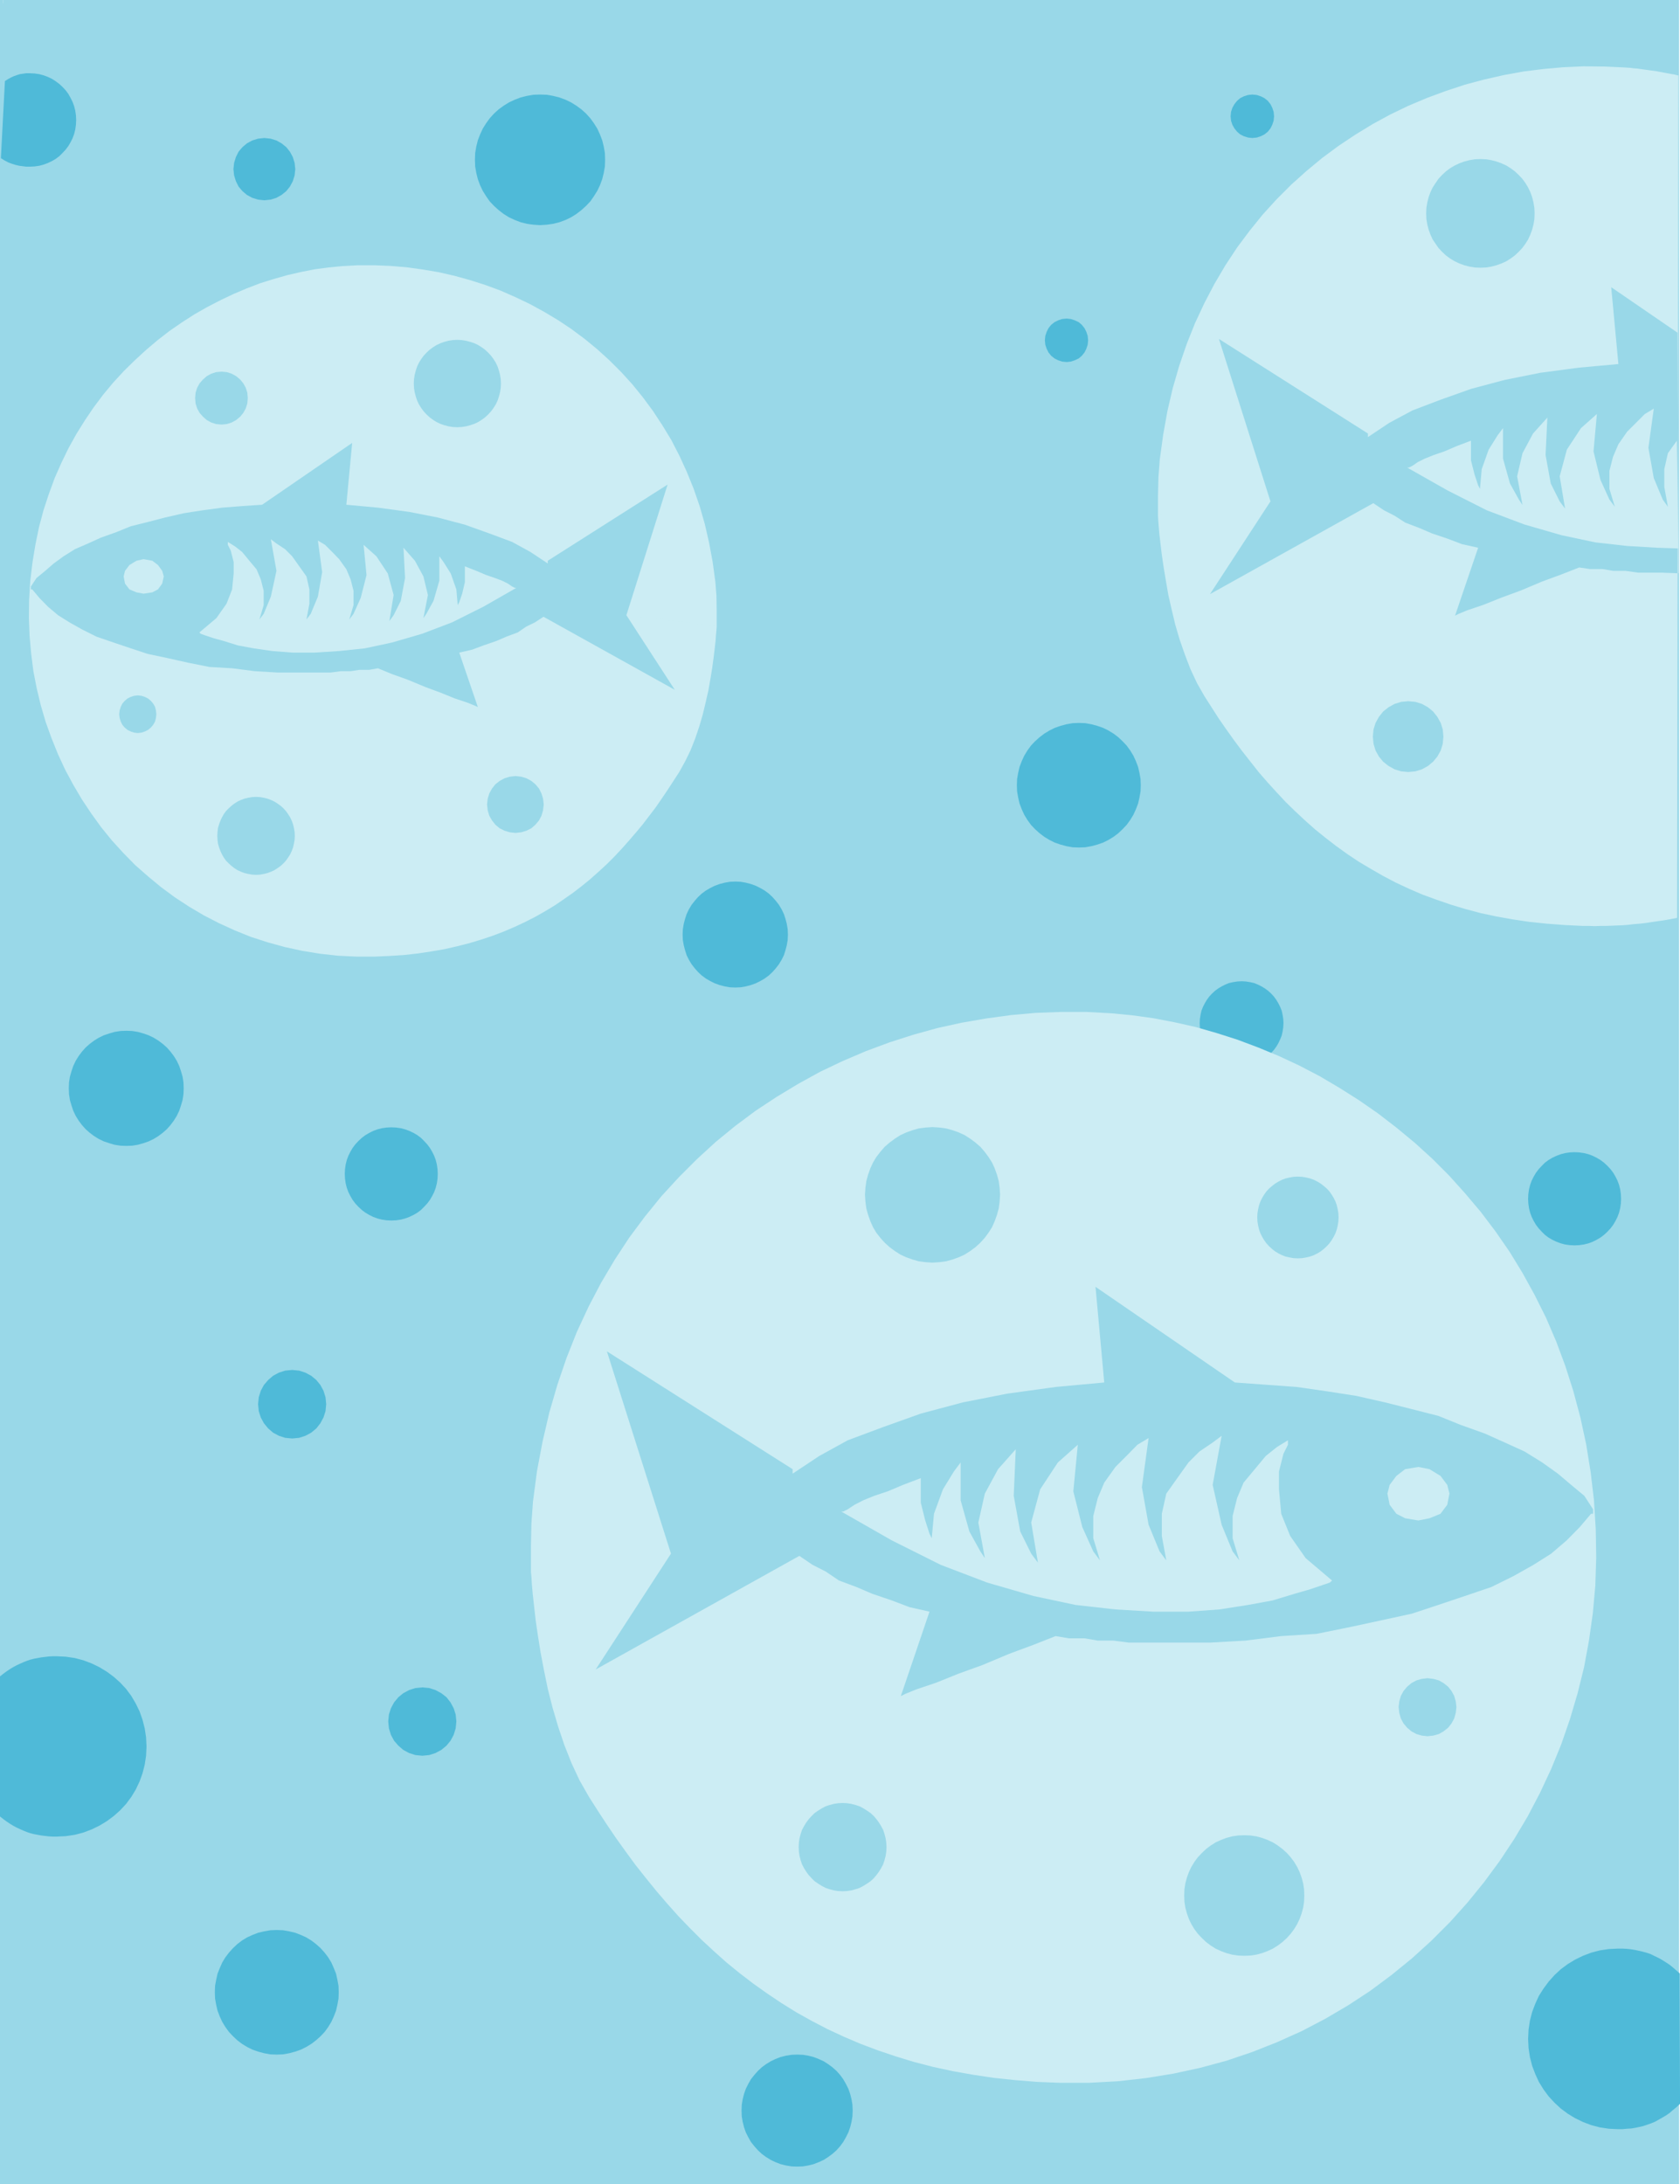 <svg xmlns="http://www.w3.org/2000/svg" fill-rule="evenodd" height="9.749in" preserveAspectRatio="none" stroke-linecap="round" viewBox="0 0 7499 9749" width="7.499in"><style>.pen1{stroke:none}.brush2{fill:#99d8e8}.brush3{fill:#ccedf4}</style><path class="pen1 brush2" d="M14 0h7466v9749H14V0z"/><path class="pen1 brush2" fill-rule="nonzero" d="m7495 0-15-15H14v30h7466l-15-15h30v-15h-15z"/><path class="pen1 brush2" fill-rule="nonzero" d="m7480 9764 15-15V0h-30v9749l15-15v30h15v-15z"/><path class="pen1 brush2" fill-rule="nonzero" d="m-1 9749 15 15h7466v-30H14l15 15H-1v15h15z"/><path class="pen1 brush2" fill-rule="nonzero" d="M14-15-1 0v9749h30V0L14 15v-30H-1V0z"/><path class="pen1 brush3" d="m130 2677-1 81 3 80 7 79 10 79 15 77 18 75 22 75 26 72 29 72 32 69 36 67 39 66 42 63 44 61 48 59 51 56 53 54 57 50 58 48 61 45 64 42 66 39 68 35 70 32 72 29 74 24 76 21 78 17 79 13 81 9 82 4h84l66-3 63-4 62-7 60-9 58-10 57-13 55-14 53-16 51-17 50-19 49-21 47-22 45-23 44-25 43-26 41-28 40-28 39-30 38-31 36-32 36-33 34-34 33-35 32-36 31-36 31-37 29-38 29-38 27-39 27-40 26-40 26-40 26-47 24-49 21-53 18-53 16-55 13-54 12-53 9-51 8-49 6-44 5-41 4-35 2-28 2-22 1-13v-5l-403-48 216 333-586-326-38 25-39 19-38 26-51 19-44 19-58 20-51 19-57 13 83 243-13-6-32-13-57-19-64-26-70-26-77-32-70-25-63-26-39 7h-44l-39 6h-44l-45 6h-236l-102-6-102-13-102-6-95-19-89-20-90-19-76-25-77-26-76-26-64-32-57-32-51-32-45-38-38-39-32-38h-6v-13l25-38 39-32 38-33 44-32 51-32 58-25 57-26 70-25 64-26 76-19 77-20 83-19 83-13 89-12 89-7 89-6 402-276-26 276 141 13 140 19 127 25 121 32 109 39 102 38 82 45 77 51v-12l535-340-184 583 403 48v-70l-1-65-5-63-12-88-16-86-19-83-23-80-27-78-30-74-33-72-36-70-40-66-42-64-45-61-47-58-50-55-52-52-55-50-56-46-59-44-60-40-62-37-64-35-65-31-66-29-68-25-69-22-69-19-70-16-71-12-72-10-72-6-72-3h-73l-72 4-60 6-61 8-61 12-61 14-60 17-61 19-60 23-59 25-59 28-58 30-58 33-56 36-55 38-53 41-52 44-50 46-49 48-47 51-45 54-42 56-40 59-38 61-35 63-32 66-30 68-26 71-24 73-20 75-16 78-13 79-10 83-5 84z"/><path class="pen1 brush3" d="m641 2650-32-6-31-13-20-26-6-32 6-25 20-26 31-19 32-7 39 7 25 19 19 26 7 25-7 32-19 26-25 13-39 6zm1434-122 51 20 45 19 38 13 32 12 26 13 19 13 12 6h7l-147 84-140 70-134 51-134 39-121 26-115 12-108 7h-102l-89-7-83-12-70-13-64-20-44-12-39-13-19-7-6-6 76-64 45-64 25-64 7-71v-51l-13-51-13-26v-13l32 20 32 25 32 39 32 38 19 45 13 51v64l-19 64 19-25 32-77 25-115-25-141 25 19 38 25 32 32 32 45 32 45 13 58v64l-13 70 19-25 32-77 19-109-19-141 32 19 32 32 31 32 32 45 19 45 13 51v64l-19 64 19-25 32-71 26-102-13-135 57 51 51 77 26 96-19 116 19-26 32-64 19-102-7-135 51 58 38 70 20 83-20 103 13-19 32-58 26-90v-109l19 26 32 51 25 71 6 70 7-13 13-38 12-51v-71z"/><path class="pen1 brush2" d="m2174 3591 3-26 7-23 12-22 15-19 19-15 22-12 23-7 26-3 26 3 23 7 22 12 18 15 16 19 11 22 7 23 3 26-3 26-7 24-11 21-16 19-18 16-22 11-23 7-26 3-26-3-23-7-22-11-19-16-15-19-12-21-7-24-3-26zM871 1777l2-24 7-22 11-20 15-17 17-15 20-11 22-7 24-2 23 2 22 7 20 11 18 15 14 17 11 20 7 22 2 24-2 24-7 22-11 20-14 17-18 15-20 11-22 7-23 2-24-2-22-7-20-11-17-15-15-17-11-20-7-22-2-24zm976-65 1-20 3-19 5-19 6-18 8-17 10-16 11-15 13-14 14-13 15-11 16-10 17-8 17-6 19-5 19-3 20-1 20 1 19 3 19 5 18 6 17 8 16 10 15 11 14 13 13 14 11 15 10 16 8 17 6 18 5 19 3 19 1 20-1 20-3 19-5 19-6 18-8 17-10 16-11 15-13 14-14 13-15 11-16 10-17 8-18 6-19 5-19 3-20 1-20-1-19-3-19-5-17-6-17-8-16-10-15-11-14-13-13-14-11-15-10-16-8-17-6-18-5-19-3-19-1-20zM970 3731l1-18 2-17 5-17 6-16 7-15 8-14 10-14 12-12 12-11 13-10 14-9 15-7 16-6 17-4 17-3 18-1 18 1 17 3 16 4 16 6 15 7 14 9 14 10 12 11 11 12 10 14 9 14 7 15 6 16 4 17 3 17 1 18-1 18-3 17-4 17-6 16-7 15-9 14-10 14-11 12-12 11-14 10-14 9-15 7-16 6-16 4-17 3-18 1-18-1-17-3-17-4-16-6-15-7-14-9-13-10-12-11-12-12-10-14-8-14-7-15-6-16-5-17-2-17-1-18zm-438-543 2-17 5-16 7-14 10-12 13-11 14-7 15-5 17-2 17 2 15 5 14 7 13 11 10 12 8 14 4 16 2 17-2 17-4 16-8 14-10 12-13 11-14 7-15 5-17 2-17-2-15-5-14-7-13-11-10-12-7-14-5-16-2-17z"/><path class="pen1" d="m5355 4567 1-19 3-19 4-18 7-17 8-16 9-15 11-15 12-13 13-12 15-11 15-9 16-8 17-7 18-4 19-3 19-1 19 1 19 3 18 4 17 7 16 8 15 9 15 11 13 12 12 13 11 15 9 15 8 16 7 17 4 18 3 19 1 19-1 19-3 19-4 18-7 17-8 17-9 15-11 15-12 13-13 12-15 11-15 9-16 8-17 7-18 4-19 3-19 1-19-1-19-3-18-4-17-7-16-8-15-9-15-11-13-12-12-13-11-15-9-15-8-17-7-17-4-18-3-19-1-19zM2120 713l1-30 5-29 7-28 10-26 12-26 15-24 16-22 19-21 21-19 22-16 24-15 26-12 26-10 28-7 29-5 30-1 30 1 28 5 28 7 27 10 25 12 24 15 22 16 21 19 19 21 16 22 15 24 12 26 10 26 7 28 5 29 1 30-1 30-5 29-7 28-10 27-12 25-15 24-16 23-19 20-21 19-22 17-24 15-25 12-27 10-28 7-28 4-30 2-30-2-29-4-28-7-26-10-26-12-24-15-22-17-21-19-19-20-16-23-15-24-12-25-10-27-7-28-5-29-1-30zm-968 5555 3-31 9-29 14-26 19-22 22-19 26-14 28-9 31-3 31 3 28 9 26 14 23 19 18 22 14 26 9 29 3 31-3 31-9 28-14 26-18 23-23 19-26 14-28 9-31 3-31-3-28-9-26-14-22-19-19-23-14-26-9-28-3-31zm3387-2763 1-28 5-28 6-26 10-26 11-24 14-23 16-22 18-19 20-18 21-16 23-14 24-12 26-9 26-7 28-5 28-1 28 1 28 5 26 7 26 9 24 12 23 14 21 16 19 18 18 19 16 22 14 23 11 24 10 26 6 26 5 28 1 28-1 28-5 28-6 26-10 26-11 24-14 23-16 22-18 19-19 18-21 16-23 14-24 12-26 9-26 7-28 5-28 1-28-1-28-5-26-7-26-9-24-12-23-14-21-16-20-18-18-19-16-22-14-23-11-24-10-26-6-26-5-28-1-28zm954-2986 2-20 6-18 9-16 12-15 14-12 16-8 19-6 19-2 20 2 18 6 16 8 15 12 12 15 8 16 6 18 2 20-2 20-6 18-8 16-12 15-15 12-16 8-18 6-20 2-19-2-19-6-16-8-14-12-12-15-9-16-6-18-2-20zM1539 5240l1-21 3-21 5-20 7-19 9-18 10-17 12-16 14-15 15-14 16-12 17-10 18-9 19-7 20-5 21-3 21-1 21 1 21 3 19 5 19 7 19 9 17 10 16 12 14 14 14 15 12 16 10 17 9 18 7 19 5 20 3 21 1 21-1 21-3 21-5 20-7 19-9 18-10 17-12 16-14 15-14 14-16 12-17 10-19 9-19 7-19 5-21 3-21 1-21-1-21-3-20-5-19-7-18-9-17-10-16-12-15-14-14-15-12-16-10-17-9-18-7-19-5-20-3-21-1-21zm5282 3861 2-41 6-40 10-39 14-37 16-35 21-33 23-31 26-29 28-26 31-23 33-20 35-17 37-14 38-10 40-6 41-2h20l19 1 19 2 18 3 19 4 17 4 18 5 17 6 16 8 17 8 16 9 16 10 17 11 15 12 16 14 16 14 1 582-16 15-16 13-15 13-16 11-17 10-16 9-16 9-17 7-17 6-18 6-17 4-19 4-18 3-19 1-20 2h-20l-41-2-40-6-38-10-37-14-35-17-33-20-31-23-28-26-26-28-23-31-21-34-16-35-14-37-10-39-6-40-2-41zM1733 7684l3-31 9-28 14-26 19-23 22-18 26-14 28-9 31-3 31 3 28 9 26 14 23 18 18 23 14 26 9 28 3 31-3 31-9 29-14 26-18 22-23 19-26 14-28 9-31 3-31-3-28-9-26-14-22-19-19-22-14-26-9-29-3-31zM0 7483l15-12 15-11 15-10 15-9 15-8 15-7 16-7 15-6 15-5 16-4 16-3 16-3 17-2 17-2 17-1h18l41 2 40 6 38 10 37 14 35 17 33 20 31 23 29 26 26 28 23 31 20 34 17 35 13 37 10 39 6 40 2 41-2 41-6 40-10 39-13 36-17 36-20 33-23 31-26 28-29 26-31 23-33 20-35 17-37 14-38 10-40 6-41 2h-18l-17-1-17-2-17-2-16-3-16-3-16-4-15-5-15-6-16-7-15-7-15-8-15-9-15-10-15-11-15-12v-625zM1042 755l3-28 8-26 12-24 17-20 20-17 24-13 26-8 28-3 28 3 26 8 23 13 21 17 16 20 13 24 8 26 3 28-3 28-8 26-13 24-16 20-21 17-23 13-26 8-28 3-28-3-26-8-24-13-20-17-17-20-12-24-8-26-3-28zm-83 8138 1-29 5-27 6-27 10-25 11-25 14-23 16-21 18-20 19-18 21-16 23-14 24-11 26-10 26-6 28-5 28-1 28 1 28 5 26 6 26 10 24 11 23 14 21 16 20 18 18 20 16 21 14 23 11 25 10 25 6 27 5 27 1 29-1 28-5 28-6 26-10 26-11 24-14 23-16 22-18 19-20 18-21 16-23 14-24 12-26 9-26 7-28 5-28 1-28-1-28-5-26-7-26-9-24-12-23-14-21-16-19-18-18-19-16-22-14-23-11-24-10-26-6-26-5-28-1-28zM307 4858l1-26 4-26 7-24 8-24 11-23 13-21 15-20 16-18 18-16 20-15 21-13 23-11 24-8 24-7 26-4 26-1 26 1 25 4 25 7 23 8 23 11 21 13 20 15 18 16 16 18 15 20 13 21 11 23 8 24 7 24 4 26 1 26-1 26-4 26-7 24-8 24-11 23-13 21-15 20-16 18-18 16-20 15-21 13-23 11-23 8-25 7-25 4-26 1-26-1-26-4-24-7-24-8-23-11-21-13-20-15-18-16-16-18-15-20-13-21-11-23-8-24-7-24-4-26-1-26zm3003 4563 1-26 4-24 6-24 8-23 11-22 12-21 15-19 16-18 17-16 19-14 21-13 21-10 23-9 24-6 25-4 25-1 26 1 24 4 24 6 23 9 22 10 20 13 19 14 18 16 16 18 14 19 12 21 11 22 8 23 6 24 4 24 1 26-1 26-4 24-6 24-8 23-11 22-12 21-14 19-16 18-18 16-19 14-20 13-22 10-23 9-24 6-24 4-26 1-25-1-25-4-24-6-23-9-21-10-21-13-19-14-17-16-16-18-15-19-12-21-11-22-8-23-6-24-4-24-1-26zm1354-7902 2-20 6-18 8-16 12-15 15-12 16-8 18-6 20-2 19 2 18 6 17 8 14 12 12 15 8 16 6 18 2 20-2 20-6 18-8 16-12 15-14 12-17 8-18 6-19 2-20-2-18-6-16-8-15-12-12-15-8-16-6-18-2-20zM3047 4172l1-24 4-24 6-23 7-21 10-21 12-20 14-18 15-17 16-15 19-14 19-11 20-10 22-8 23-6 23-4 24-1 24 1 23 4 23 6 22 8 20 10 19 11 19 14 16 15 15 17 14 18 12 20 10 21 7 21 6 23 4 24 1 24-1 24-4 23-6 23-7 22-10 20-12 20-14 18-15 17-16 15-19 14-19 11-20 10-22 8-23 6-23 4-24 1-24-1-23-4-23-6-22-8-20-10-19-11-19-14-16-15-15-17-14-18-12-20-10-20-7-22-6-23-4-23-1-24zm3774 1179 1-21 3-21 5-20 7-19 9-18 10-17 12-16 14-15 14-14 16-12 17-10 19-9 19-7 19-5 21-3 21-1 21 1 21 3 20 5 19 7 18 9 17 10 16 12 15 14 14 15 12 16 10 17 9 18 7 19 5 20 3 21 1 21-1 21-3 21-5 20-7 19-9 18-10 17-12 16-14 15-15 14-16 12-17 10-18 9-19 7-20 5-21 3-21 1-21-1-21-3-19-5-19-7-19-9-17-10-16-12-14-14-14-15-12-16-10-17-9-18-7-19-5-20-3-21-1-21zM133 744h-16l-15-2-16-2-17-4-16-5-16-6-17-9-16-10 18-344 14-9 13-7 13-6 14-5 13-4 14-2 14-2h16l21 1 21 3 19 5 19 7 19 9 17 11 16 12 14 13 14 15 12 16 10 18 9 18 7 19 5 20 3 21 1 21-1 21-3 21-5 20-7 19-9 18-10 17-12 16-14 15-14 14-16 12-17 10-19 9-19 7-19 5-21 3-21 1z" style="fill:#4fbad8"/><path class="pen1 brush3" d="m7486 4097-30 6-29 5-28 4-27 4-26 4-26 3-26 2-25 3-25 2-25 1-25 1-25 1h-25l-26 1-26-1h-27l-82-4-79-6-77-8-74-11-73-13-70-15-68-18-66-20-64-22-63-23-60-26-58-27-57-30-54-31-54-32-51-34-50-36-48-37-47-38-45-40-44-41-43-42-41-44-40-44-39-45-37-47-37-47-35-47-35-49-34-49-32-50-32-50-33-58-29-62-25-65-23-66-20-68-16-67-15-66-11-64-10-60-8-55-6-50-5-43-3-36-2-26-1-17v-6l502-60-270 414 729-406 48 32 47 24 48 31 63 24 56 24 71 24 63 24 72 16-103 303 16-8 39-16 71-24 80-32 87-32 95-40 87-32 79-31 48 7h55l48 8h55l56 8h103l78 3-4-1074-296-203 32 343-175 16-174 23-159 32-150 40-135 48-126 48-103 55-96 64v-16l-665-422 230 725-502 60v-88l2-80 6-79 15-110 19-106 24-103 29-100 33-96 37-93 42-90 45-86 49-83 52-79 56-75 59-73 62-68 65-65 68-61 70-58 73-54 75-50 77-47 79-43 81-39 83-35 84-31 85-28 86-23 88-20 88-16 89-11 89-8 90-4 90 1 90 4 15 1 15 1 14 2 15 1 14 2 14 2 15 2 14 2 15 2 15 2 15 3 16 3 16 3 16 3 17 3 17 4-6 3760z"/><path class="pen1 brush3" d="m6566 1967-63 24-56 24-47 16-40 16-32 16-23 16-16 8h-8l182 103 174 88 167 63 166 48 151 32 142 16 135 8 94 3-7-481-40 56-16 71v80l16 88-23-32-40-96-24-135 24-175-40 24-39 39-40 40-39 56-24 56-16 63v80l24 80-24-32-40-88-31-127 15-167-71 63-63 96-32 119 24 144-24-32-40-80-23-127 8-167-64 71-47 88-24 103 24 128-16-24-40-72-31-111v-136l-24 32-40 64-31 87-8 88-8-16-16-48-16-63v-88z"/><path class="pen1 brush2" d="m6128 3288 3-32 9-29 15-27 19-24 24-19 27-15 29-9 32-3 32 3 29 9 27 15 23 19 19 24 15 27 9 29 3 32-3 32-9 30-15 27-19 23-23 19-27 15-29 9-32 3-32-3-29-9-27-15-24-19-19-23-15-27-9-30-3-32zm238-2335 1-25 4-24 6-24 8-22 10-21 13-20 13-19 16-17 17-16 19-14 20-12 21-10 22-8 23-6 24-4 25-1 25 1 24 4 23 6 22 8 22 10 19 12 19 14 17 16 16 17 14 19 12 20 10 21 8 22 6 24 4 24 1 25-1 25-4 24-6 23-8 22-10 22-12 19-14 19-16 17-17 16-19 14-19 12-22 10-22 8-23 6-24 4-25 1-25-1-24-4-23-6-22-8-21-10-20-12-19-14-17-16-16-17-13-19-13-19-10-22-8-22-6-23-4-24-1-25z"/><path class="pen1 brush3" d="m7123 6828 2 125-4 125-11 122-17 121-22 120-29 117-34 115-39 113-45 110-50 107-55 105-60 101-65 98-70 95-74 91-78 87-83 83-87 79-91 74-94 70-99 65-102 60-105 55-109 49-111 44-115 39-118 32-120 26-123 20-125 14-128 7h-130l-102-4-98-8-96-10-93-14-90-16-88-19-85-22-82-25-80-27-77-29-75-32-73-34-71-37-68-38-66-41-64-43-62-44-60-46-59-48-56-50-55-51-53-53-51-53-50-56-48-56-47-58-46-58-44-60-43-60-42-62-40-61-40-63-41-72-36-77-32-81-28-83-25-85-21-83-17-83-15-79-12-75-10-69-7-62-6-54-4-45-2-33-2-21v-7l625-75-336 517 909-507 59 40 59 30 59 40 78 29 70 30 88 30 79 30 89 20-128 377 20-10 49-20 89-30 99-40 108-39 119-50 108-40 99-39 59 10h69l60 10h69l69 9h365l158-9 158-20 158-10 148-30 139-30 138-30 118-39 119-40 118-40 99-49 89-50 79-50 69-59 59-60 50-59h9v-20l-39-60-59-49-59-50-70-50-79-49-88-40-89-40-109-39-99-40-118-30-119-30-128-29-128-20-139-20-138-10-138-10-622-427 39 427-217 20-217 30-198 39-187 50-168 60-158 59-127 70-119 79v-20l-829-526 286 903-625 75v-109l2-100 7-98 18-137 25-132 30-129 36-124 41-120 46-116 52-112 56-107 61-103 65-99 70-94 73-90 78-85 81-81 84-77 88-72 90-67 94-62 96-58 98-54 101-48 103-44 105-39 106-34 108-30 109-24 110-19 110-15 112-10 112-4h112l112 6 93 9 94 13 94 18 94 21 94 27 94 30 93 35 92 38 92 43 90 47 88 52 87 55 85 59 83 64 81 67 78 71 75 75 72 80 70 83 65 86 63 91 58 95 54 98 51 102 45 105 41 110 36 113 31 116 26 120 20 124 15 127 8 131z"/><path class="pen1 brush3" d="m6331 6787 50-10 49-20 30-40 10-50-10-39-30-40-49-30-50-10-59 10-39 30-30 40-10 39 10 50 30 40 39 20 59 10zm-2221-189-79 30-69 29-60 20-49 20-39 20-30 20-20 10h-9l226 129 218 109 207 79 207 60 188 40 178 20 168 10h158l138-10 128-20 109-20 99-30 69-20 59-20 29-10 10-9-118-100-69-99-40-99-10-109v-80l20-79 20-40v-20l-49 30-50 40-49 59-50 60-29 69-20 80v99l30 99-30-40-49-119-40-178 40-219-40 30-59 40-49 49-50 70-49 69-20 90v99l20 109-30-40-49-119-30-168 30-219-50 30-49 50-49 49-50 70-29 69-20 80v99l30 99-30-40-49-109-40-159 20-208-89 79-79 120-40 148 30 179-30-40-49-99-29-159 9-208-79 89-59 109-29 129 29 159-20-30-49-89-39-139v-169l-30 40-49 80-40 109-10 109-10-20-19-59-20-80v-109z"/><path class="pen1 brush2" d="m3565 8245 1-20 3-20 5-19 6-18 9-17 10-16 11-15 13-14 13-13 16-11 16-10 17-9 18-6 19-5 19-3 20-1 20 1 19 3 19 5 18 6 17 9 16 10 16 11 14 13 12 14 11 15 10 16 9 17 6 18 5 19 3 20 1 20-1 20-3 20-5 19-6 18-9 17-10 16-11 15-12 14-14 13-16 11-16 10-17 9-18 6-19 5-19 3-20 1-20-1-19-3-19-5-18-6-17-9-16-10-16-11-13-13-13-14-11-15-10-16-9-17-6-18-5-19-3-20-1-20zm2047-2811 1-19 3-18 4-17 6-17 8-16 9-15 10-14 12-13 13-11 14-11 15-9 16-8 16-6 18-4 17-3 19-1 19 1 18 3 17 4 17 6 16 8 15 9 14 11 13 11 12 13 10 14 9 15 8 16 6 17 4 17 3 18 1 19-1 19-3 18-4 17-6 17-8 16-9 15-10 14-12 13-13 12-14 11-15 9-16 8-17 6-17 4-18 3-19 1-19-1-17-3-18-4-16-6-16-8-15-9-14-11-13-12-12-13-10-14-9-15-8-16-6-17-4-17-3-18-1-19zm-1751-101 2-31 4-30 8-29 10-28 12-26 15-25 18-23 19-22 22-19 23-17 25-16 26-12 28-10 28-8 30-4 31-2 31 2 30 4 29 8 28 10 26 12 25 16 23 17 22 19 19 22 17 23 16 25 12 26 10 28 8 29 4 30 2 31-2 31-4 30-8 29-10 28-12 27-16 25-17 23-19 21-22 20-23 17-25 16-26 12-28 10-29 8-30 4-31 2-31-2-30-4-28-8-28-10-26-12-25-16-23-17-22-20-19-21-18-23-15-25-12-27-10-28-8-29-4-30-2-31zm1425 3128 1-28 4-26 7-26 9-25 11-23 14-23 15-20 18-19 19-18 20-15 22-14 24-11 24-9 26-7 27-4 27-1 27 1 27 4 26 7 24 9 24 11 22 14 20 15 20 18 17 19 15 20 14 23 11 23 9 25 7 26 4 26 1 28-1 28-4 26-7 26-9 25-11 23-14 23-15 20-17 19-20 18-20 15-22 14-24 11-24 9-26 7-27 4-27 1-27-1-27-4-26-7-24-9-24-11-22-14-20-15-19-18-18-19-15-20-14-23-11-23-9-25-7-26-4-26-1-28zm957-841 3-26 7-24 12-22 16-19 19-16 22-12 24-7 26-3 26 3 25 7 21 12 20 16 15 19 12 22 7 24 3 26-3 26-7 25-12 22-15 19-20 16-21 12-25 7-26 3-26-3-24-7-22-12-19-16-16-19-12-22-7-25-3-26z"/></svg>
